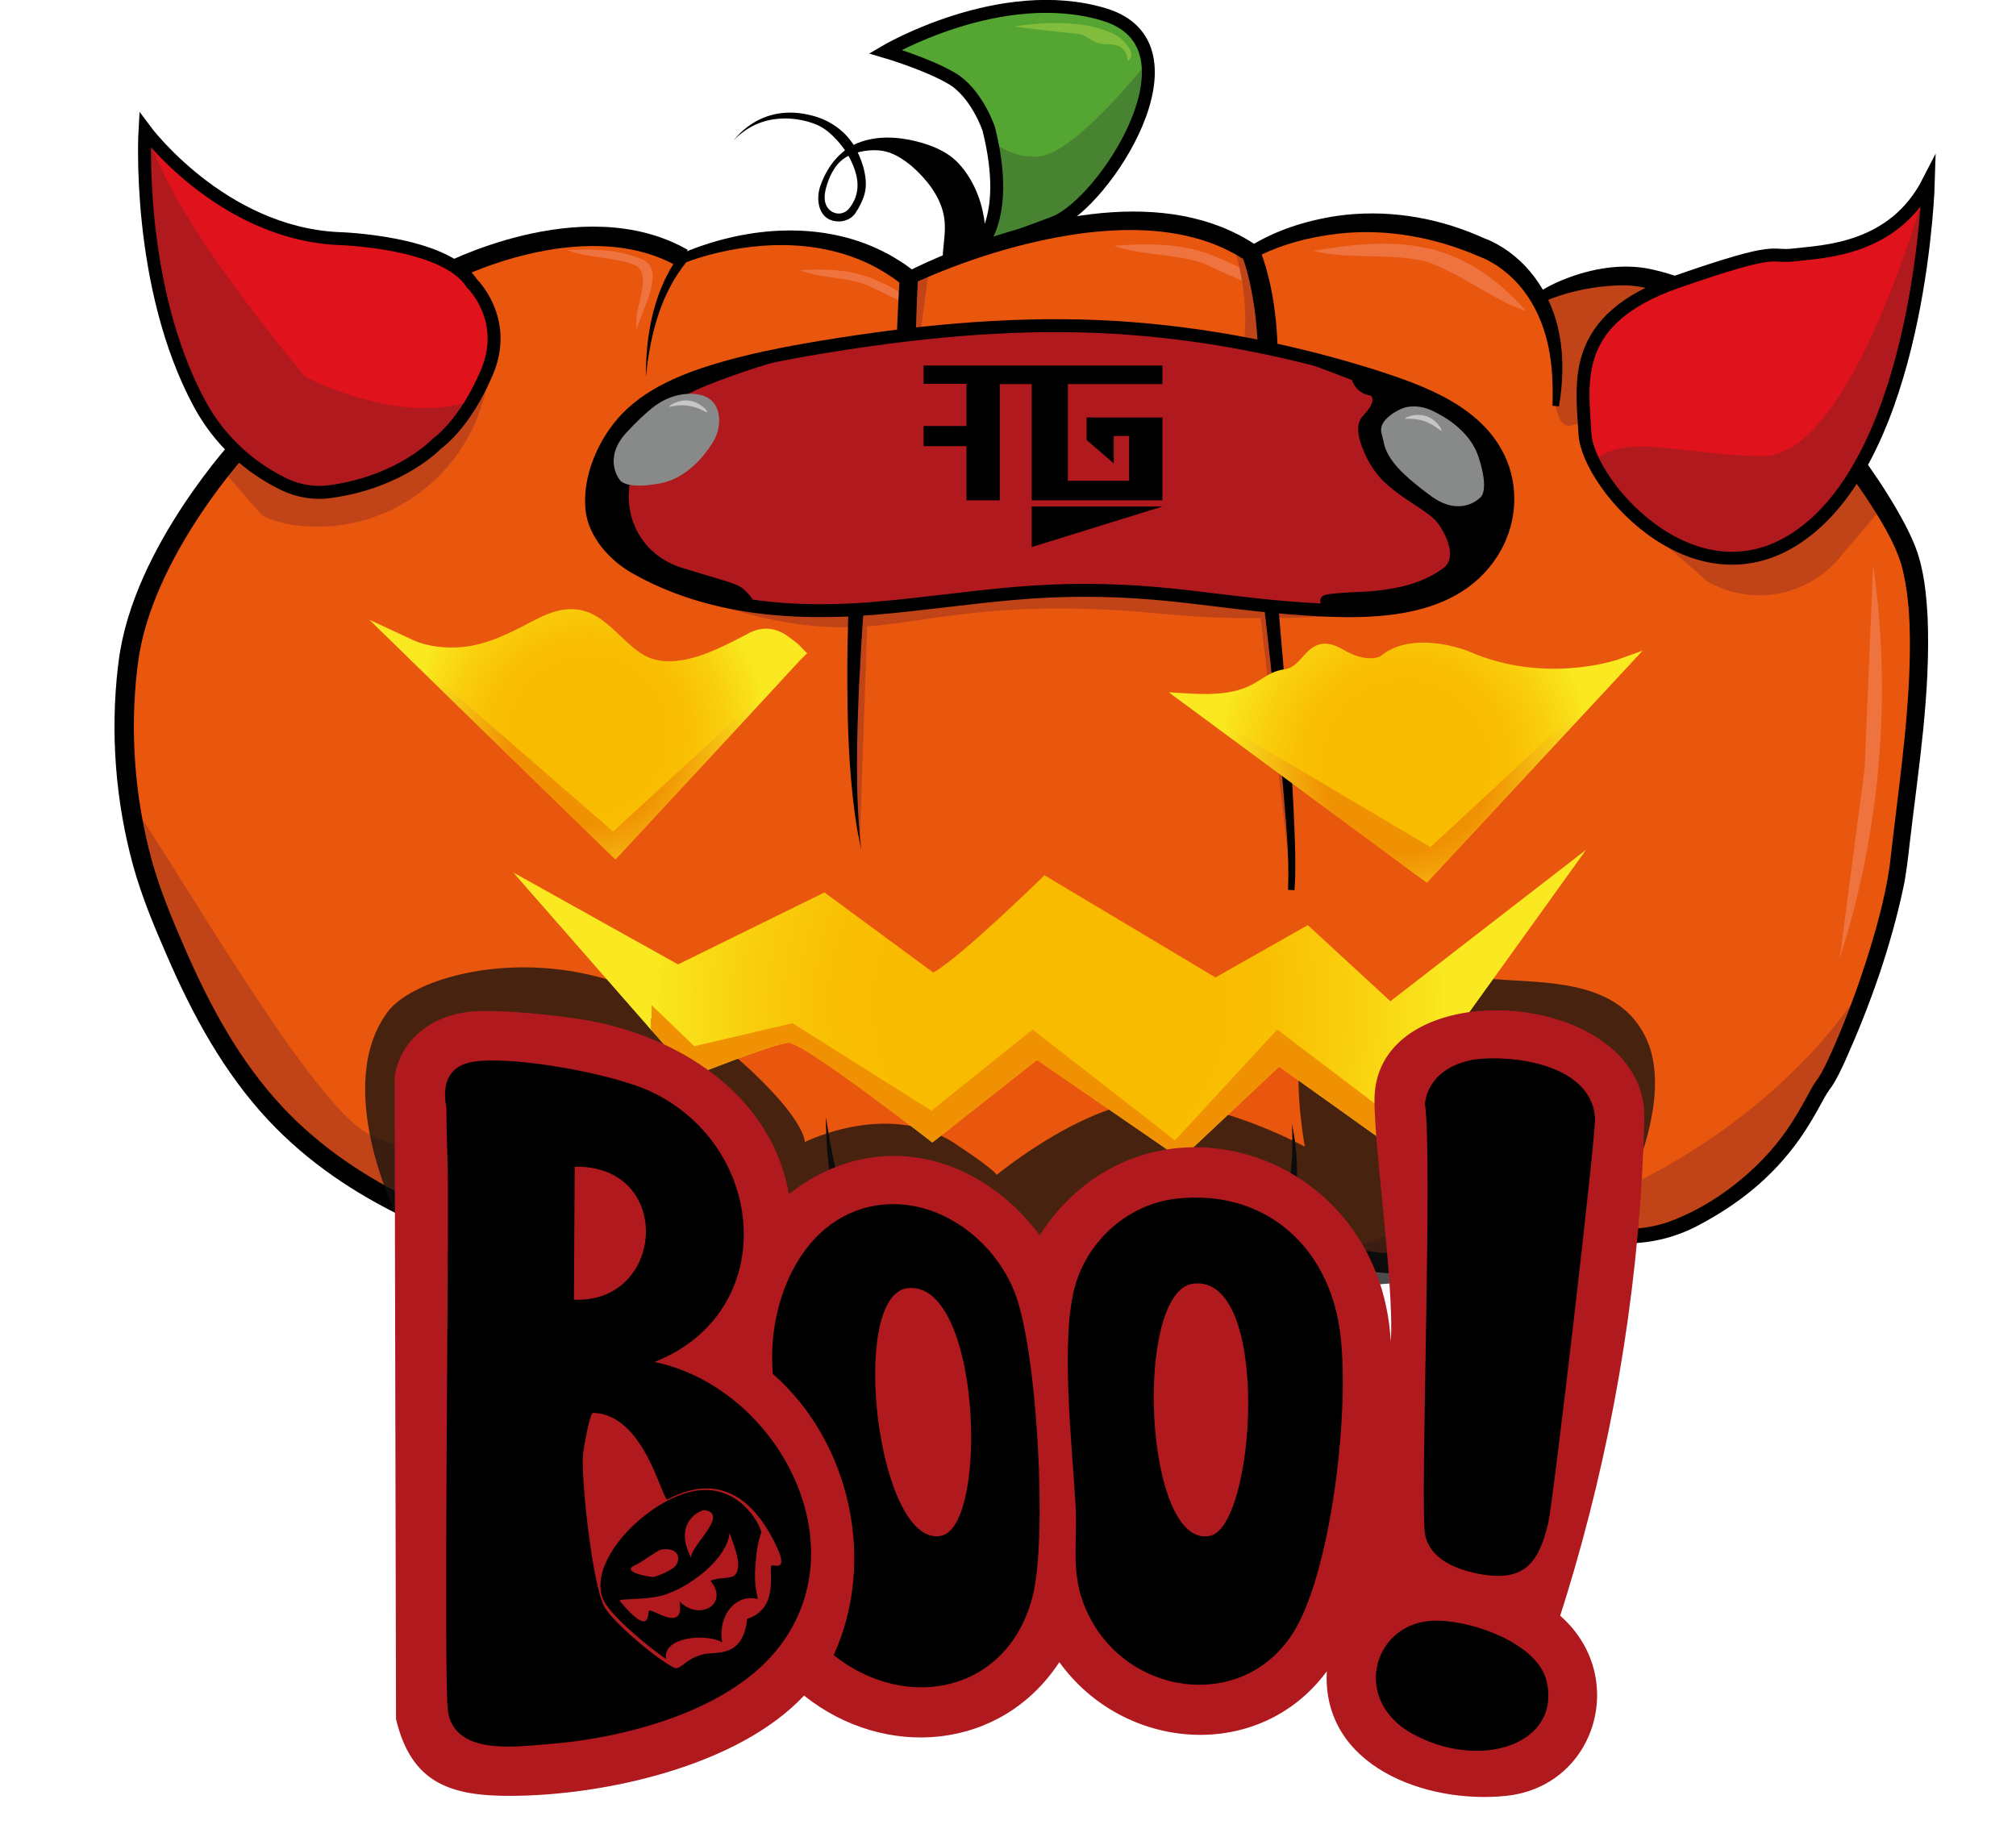 <?xml version="1.0" encoding="utf-8"?>
<!-- Generator: Adobe Illustrator 28.0.0, SVG Export Plug-In . SVG Version: 6.00 Build 0)  -->
<svg version="1.1" id="Calque_1" xmlns="http://www.w3.org/2000/svg" xmlns:xlink="http://www.w3.org/1999/xlink" x="0px" y="0px"
	 viewBox="0 0 1560.3 1421.9" style="enable-background:new 0 0 1560.3 1421.9;" xml:space="preserve">
<style type="text/css">
	.st0{fill:#E9560D;}
	.st1{clip-path:url(#SVGID_00000088822789581515105000000015643040275123340735_);}
	.st2{fill:#C04418;}
	.st3{fill:#EE733F;}
	.st4{stroke:#000000;stroke-width:5;stroke-miterlimit:10;}
	.st5{fill:none;stroke:#000000;stroke-width:15;stroke-miterlimit:10;}
	.st6{fill:#55A533;}
	.st7{clip-path:url(#SVGID_00000058568533525611998990000013778532407884293055_);}
	.st8{fill:#488331;}
	.st9{fill:#81BC3D;}
	.st10{fill:none;stroke:#000000;stroke-width:10;stroke-miterlimit:10;}
	.st11{fill:#E0121C;}
	.st12{clip-path:url(#SVGID_00000147213841047711082720000000229708841091397522_);}
	.st13{fill:#B0191D;}
	.st14{clip-path:url(#SVGID_00000032640759588671924650000005622477387814672564_);}
	.st15{fill:url(#SVGID_00000111886217574468868790000009875984025714183312_);}
	.st16{clip-path:url(#SVGID_00000176738626613010440620000002983469189807437759_);}
	.st17{fill:url(#SVGID_00000103246802503760353530000015268485786174484655_);}
	.st18{fill:url(#SVGID_00000083068345353931336630000005092997296413321106_);}
	.st19{clip-path:url(#SVGID_00000170994675203478806110000012112472723925543845_);}
	.st20{fill:url(#SVGID_00000012446876841070838300000016605097584654216330_);}
	.st21{opacity:0.75;fill:#111110;enable-background:new    ;}
	.st22{fill:url(#SVGID_00000098222719390987595940000000280731632632884397_);}
	.st23{clip-path:url(#SVGID_00000104691205445061858590000006003143842038272684_);}
	.st24{fill:url(#SVGID_00000001658445267813833060000003156320525924600511_);}
	.st25{fill:#FEDCA1;}
	.st26{clip-path:url(#SVGID_00000032620186013599583700000014255340108922187400_);}
	.st27{fill:#888989;}
	.st28{clip-path:url(#SVGID_00000028312909387690804230000013083332526872833195_);}
	.st29{fill:#C7C6C6;}
	.st30{clip-path:url(#SVGID_00000077309059391062682790000009234426981724971167_);}
</style>
<g>
	<path class="st0" d="M1469.9,666.7c-6.7,62-48,162-58.7,175.3c-10.7,13.3-26,65.3-99.3,104c-61.6,32.5-115.3-2.6-130.9-14.6
		c-3.9,5.8-9,10.7-14.9,14.5c-14.7,9.3-41.2,24.5-68.2,32.1c-40.7,11.3-108.7-22-108.7-22l-2.5-1.3c-2,2.1-4.3,3.9-6.8,5.3
		c-30.7,17.4-30,7.9-110,26.6c-53.9,12.6-113.2,3.1-146.2-4.5c-20.8-4.8-40.4-14.3-56.7-28.1c-5.3-4.5-10.1-9.4-13.1-14.1
		c-1.6-2.5-3.1-6-4.4-9.9l0.6-0.8h-0.8c0.1,0.3,0.2,0.5,0.2,0.8c0,0-11.6,13.3-24.9,23.9c-13.3,10.7-17.3,7.3-44,18
		c-26.7,10.7-75.3,8.3-75.3,8.3s-57.3-5.7-78.7-30.3c-2.8-3.3-5.4-7.5-7.8-12.4c-11.1,10.9-43.5,17.1-61.5,15.8
		c-13.4-1-27.2-8.5-39.1-14.2c-39.5-18.9-75-42.5-105.1-74.6c-33.8-36.2-57.2-79.5-76.8-124.6c-9.9-22.7-19.5-45.6-26.1-69.5
		c-13.3-48.8-17.3-100.2-11.5-150.5c0.2-1.5,0.4-3,0.6-4.6c10.7-86,89.3-170,89.3-170l154.7-130.1c0,0,107.3-57.2,185.3-12.6
		c0,0,98.7-44.4,174.7,15.6c0,0,168-85.3,264.9-19.6c0,0,76.9-49.8,178.7-4.4c0,0,26.6,8.5,44,39.3c25.8-14.1,59.9-20.2,82.4-15.8
		c33.1,6.4,63,24,85.4,49.3c36.8,41.4,109.4,127.5,120.8,173C1494.5,501.4,1476.5,604.7,1469.9,666.7L1469.9,666.7z"/>
	<g>
		<defs>
			<path id="SVGID_1_" d="M1469.9,666.7c-6.7,62-48,162-58.7,175.3c-10.7,13.3-26,65.3-99.3,104c-61.6,32.5-115.3-2.6-130.9-14.6
				c-3.9,5.8-9,10.7-14.9,14.5c-14.7,9.3-41.2,24.5-68.2,32.1c-40.7,11.3-108.7-22-108.7-22l-2.5-1.3c-2,2.1-4.3,3.9-6.8,5.3
				c-30.7,17.4-30,7.9-110,26.6c-53.9,12.6-113.2,3.1-146.2-4.5c-20.8-4.8-40.4-14.3-56.7-28.1c-5.3-4.5-10.1-9.4-13.1-14.1
				c-1.6-2.5-3.1-6-4.4-9.9l0.6-0.8h-0.8c0.1,0.3,0.2,0.5,0.2,0.8c0,0-11.6,13.3-24.9,23.9c-13.3,10.7-17.3,7.3-44,18
				c-26.7,10.7-75.3,8.3-75.3,8.3s-57.3-5.7-78.7-30.3c-2.8-3.3-5.4-7.5-7.8-12.4c-11.1,10.9-43.5,17.1-61.5,15.8
				c-13.4-1-27.2-8.5-39.1-14.2c-39.5-18.9-75-42.5-105.1-74.6c-33.8-36.2-57.2-79.5-76.8-124.6c-9.9-22.7-19.5-45.6-26.1-69.5
				c-13.3-48.8-17.3-100.2-11.5-150.5c0.2-1.5,0.4-3,0.6-4.6c10.7-86,89.3-170,89.3-170l154.7-130.1c0,0,107.3-57.2,185.3-12.6
				c0,0,98.7-44.4,174.7,15.6c0,0,168-85.3,264.9-19.6c0,0,76.9-49.8,178.7-4.4c0,0,26.6,8.5,44,39.3c25.8-14.1,59.9-20.2,82.4-15.8
				c33.1,6.4,63,24,85.4,49.3c36.8,41.4,109.4,127.5,120.8,173C1494.5,501.4,1476.5,604.7,1469.9,666.7L1469.9,666.7z"/>
		</defs>
		<clipPath id="SVGID_00000033342036288567607970000018107512703681693110_">
			<use xlink:href="#SVGID_1_"  style="overflow:visible;"/>
		</clipPath>
		<g style="clip-path:url(#SVGID_00000033342036288567607970000018107512703681693110_);">
			<path class="st2" d="M1182.4,948.7c0,0,220.4-56.4,297.4-258.4l-110,258.4l-157.4,17.6L1182.4,948.7L1182.4,948.7z"/>
			<path class="st2" d="M990.4,977.9c32.5-5.1,77-15.7,125.3-39.7c33.8-16.7,60.8-35.6,81.2-52.3c-8.8,39-17.7,78-26.5,117l-84,50
				L990.4,977.9L990.4,977.9z"/>
			<path class="st2" d="M400.5,809.3c25.3,21,66.1,102.6,116.1,123c34.9,14.2,66.9,21.9,93,26.2c-35.1,19.2-149.5,37.9-184.6,57.1
				l-26.5-168.8L400.5,809.3L400.5,809.3z"/>
			<path class="st2" d="M644.4,906.3c25.3,21,99.5,41.9,149.4,62.3c34.9,14.2,170.7-22.1,196.7-17.8
				c-35.1,19.2-286.6,142.5-321.7,161.8l-18.1-168.6L644.4,906.3L644.4,906.3z"/>
			<path class="st2" d="M466.3,396c25.3,21,340.8-11.1,390.7,9.2c34.9,14.2,203.9,63.1,229.9,67.4c-24.1,2.5-60.6,5.4-105.2,5.8
				c-70.8,0.7-85.1-5.7-141.9-7.2c-126.3-3.3-153.1,26-239.5,8.9c-44.3-8.8-78.3-24.6-98.7-35.5l-31-23.1L466.3,396L466.3,396z"/>
			<path class="st3" d="M1449.7,436.8c5.9,41.3,9.7,95,4.1,157.1c-5.3,59.3-17.6,109.4-30,148c6.4-48.9,12.9-97.8,19.3-146.7
				C1445.4,542.5,1447.6,489.6,1449.7,436.8L1449.7,436.8z"/>
			<path class="st3" d="M1016.5,194.2c25.3-4.5,63-9.9,96.4,0c31.9,9.5,54,30.6,68.4,46.7c-26.1-8.9-51.2-29.5-77.3-38.4
				C1075.5,195.5,1045.2,201.2,1016.5,194.2L1016.5,194.2z"/>
			<path class="st3" d="M862.2,190.2c20.5-1.6,51-2.9,76.8,7.7c24.6,10,26.8,12,36.9,26c-20-9.2-24.7-10.9-44.7-20.1
				C909,196,884.4,198.1,862.2,190.2L862.2,190.2z"/>
			<path class="st3" d="M618.9,209.1c15.4-0.9,38.2-1.4,57.8,7.1c18.6,8.1,20.3,9.7,28.1,20.6c-15.2-7.4-18.7-8.8-33.9-16.2
				C654.1,214.2,635.7,215.5,618.9,209.1z"/>
			<path class="st3" d="M439.2,193.6c15.4-0.9,38.2-1.4,57.8,7.1c18.6,8.1,0.2,38.2-4.1,53.9c-3.7-14.8,13.5-42.1-1.6-49.5
				C474.4,198.7,456,200,439.2,193.6L439.2,193.6z"/>
			<path class="st2" d="M662.2,475.3l9.7-12.7c0,0-5.6,161.4-6.4,190.3l-4.4-43.7L662.2,475.3z"/>
			<path class="st2" d="M699.9,221.9l19-13c0,0-21.9,161.3-22.7,190.3l-4.4-43.7L699.9,221.9L699.9,221.9z"/>
			<path class="st2" d="M954.9,190.9l13.2,7.7c0,0,20.2,85,19.5,113.9l-40.7,11.9c7.7-17,18.4-47.1,16.7-85.2
				C962.7,219.9,958.9,203.5,954.9,190.9L954.9,190.9z"/>
			<path class="st2" d="M1192.9,229.9l58-17.2c0,0,41.6-2.3,40.8,26.7l-66.5,94.3c0.9-18.1-14.7,12.1-21.2-19.4
				C1203.3,294.8,1196.9,242.5,1192.9,229.9L1192.9,229.9z"/>
			<path class="st2" d="M974.2,465.1l8.5-1l12.2,125.3c0,0,4.9,66.7,4.5,94.2l-11-94.8L974.2,465.1L974.2,465.1z"/>
			<path class="st2" d="M1242.1,380.8l138.8-0.7l177.2-104.9l-131.2,152.5c-24.3,33.1-69.6,42.7-105.3,22.4L1242.1,380.8
				L1242.1,380.8z"/>
			<path class="st2" d="M136,322.3l138.8-0.7l107.6-42.4l-8.2,29.9c-17.1,62.2-76.2,103.9-140.5,98c-12.4-1.1-23.2-3.9-31.1-8.4
				L136,322.3L136,322.3z"/>
			<path class="st2" d="M84.5,599.3c25.3,21,153.5,259.3,203.5,279.7c34.9,14.2,103.8,54.5,129.8,58.8
				c-35.1,19.2-149.5,37.9-184.6,57.1l-98.7-138.9C134.5,855.9,84.5,599.3,84.5,599.3z"/>
		</g>
	</g>
</g>
<path class="st4" d="M1489.4,477.9c-1-17.7-2.7-36.1-9-52.9c-2.2-5.7-4.7-11.1-7.4-16.4c-16.3-31.3-37.6-59.6-59.2-87.2
	c-16.3-20.5-33.3-40.6-50.7-60.2c-2.9-3.3-6.2-6.6-9.3-9.7c-22.2-21.4-50.7-36.2-81.1-41.6c-21.7-3.3-44,1.4-63.9,9.7
	c-5.9,2.5-11.6,5.5-17,8.9c0.5,0.4,0.9,0.8,1.2,1.3c0.3,0.5,0.5,0.9,0.6,1.4c18.7-7.9,38.8-12.2,59-12.8c8.3-0.3,16.6,0.6,24.6,2.6
	c16.4,3.9,32,10.7,46.1,19.9c10.5,6.9,20.3,15.1,28.8,24.4c33.4,37.8,66.1,76.7,94.4,118.5c10.8,16.6,21.6,33.6,27.5,52.5
	c6.6,24.8,7.1,50.8,6.5,76.4c-1.4,52.1-9.5,103.8-15.2,155.6c-2.3,17.1-6.2,33.9-10.8,50.5c-9.4,33.3-21.1,66.2-35.2,97.7
	c-3,6.5-5.9,12.9-9.7,18.9c-2.7,3.5-5.1,7.5-7.1,11.3c-5.5,10.2-11.1,20.1-17.7,29.6c-22.1,31.6-57.1,59.2-93.5,72.1
	c-16.1,5.3-33.4,6.6-50.2,3.8c-16.8-2.7-32.9-9.3-47-18.8c-2.4-1.6-4.7-3.2-6.9-4.9c-1.8-1.2-2.7-3.3-4.8-4
	c-1.3-0.6-2.9,0.8-4.1,1.5c-1.6,2.9-1.3,3.8-0.8,4.4c1.2,2.1,3.7,2.6,5.5,4c7.3,5.2,15.2,9.5,23.3,13.2
	c34.9,16.4,73.5,16.6,107.7-1.8c14.3-7.6,28-16.4,40.5-26.7c13.7-11.3,25.9-24.3,36.1-38.8c6.8-9.5,12.7-19.9,18.2-30.1
	c2.1-3.9,4.3-7.3,6.9-10.8c4.1-6.3,7.2-13.1,10.3-19.8c19.1-42.7,34.8-87,44.6-132.8c2.4-11.3,3.7-23.4,5-34.8
	C1482.3,594.4,1491.8,536.4,1489.4,477.9L1489.4,477.9z"/>
<g>
	<path d="M1203.9,850.6c-2.8,21.2-9.1,41.4-17.9,60.7c-1.5,3.2-3,6.4-4.6,9.4c-3.1,5.8-7.3,11-12.4,15.1
		c-8.2,6.1-17.8,10.9-26.8,15.8c-13.9,7.2-28.3,13.6-43.3,18.1c-30.4,9.8-81.4-7.4-110.3-19.8c-0.3-0.1-0.6-0.3-0.9-0.4
		c-1.2,1.8-2.7,3-4.3,3.6c5.6,3.2,11.5,6.2,17.3,8.8c19.8,8.9,40.4,16.1,62,19.3c10,1.4,20.6,1.9,30.7,0.1c1.6-0.2,4-0.9,5.7-1.2
		c16.7-4.7,32.6-11.8,47.6-20.1c6.3-3.5,12.5-7.2,18.6-11.1c6.4-3.9,12.4-9,16.9-15.1c4.5-6,7.3-13,9.9-19.9
		C1199.5,893.7,1204.2,872.1,1203.9,850.6L1203.9,850.6z"/>
	<path d="M1203.9,850.6c-1,21-6.8,41.8-15.3,61c-2.7,5.5-5,11.3-8.6,16.3c-5.3,7.8-13.2,13.2-21.3,17.8c-10.5,6-21.1,11.7-32.1,16.6
		c-11.1,4.9-22.5,9.6-34.4,12.1c-33.2,5.4-75.3-9.3-105.8-22l3.9-1.1c-0.7,1-1.4,1.9-2.4,2.8c-1,0.8-2.1,1.5-3.3,2l0.4-5.7
		c8.7,4.9,17.7,9.1,26.9,13c18.4,7.6,37.6,13.6,57.4,15.6c8,0.8,15.9,0.8,23.8-0.6c15.8-3.2,32-10.3,47-18
		c6.7-3.5,13.3-7.2,19.7-11.2c7.8-4.7,15.6-10.1,20.8-17.8c5.3-7.6,8.3-16.6,11.5-25.3C1198.4,888.1,1202.5,869.7,1203.9,850.6
		L1203.9,850.6L1203.9,850.6z M1203.9,850.6c1.9,19.2-1.2,38.7-7.1,57c-3.1,9.2-6.2,18.7-11.9,26.8c-4.5,6.5-10.6,12-17.3,16.2
		l-4.8,3.1c-6.5,4.1-13.2,8-20,11.6c-16,8.2-32.7,16-50.6,19.3c-12.9,1.9-26,0.6-38.7-1.8c-25.1-5.1-49.2-14.5-71.6-26.8l-5.7-3.2
		l6-2.4c1.1-0.4,2-1.3,2.8-2.5l1.5-2.2l2.4,1.1c21.6,9.3,44.3,17.1,67.5,21.1c11.4,1.8,23.3,2.8,34.7,0.9
		c17.2-3.7,33.5-11.2,49.2-19.1c7.8-4.2,15.8-8.2,23.2-13.1c4.8-3,9-6.9,12.3-11.6c1.7-2.3,3.2-4.8,4.3-7.4
		C1190.9,896.3,1198.6,873.8,1203.9,850.6L1203.9,850.6L1203.9,850.6z"/>
</g>
<path d="M397.9,789.5c8.1,27.3,13.3,58.2,18.9,86.1c2,9.6,3.7,19.1,7,28.4c-1.6-1.9-3-4-4.2-6.2
	C404.6,869.9,397.3,821.2,397.9,789.5L397.9,789.5L397.9,789.5z"/>
<path class="st5" d="M418.8,934.8c-11.1,10.9-43.5,17.1-61.5,15.8c-13.4-1-27.2-8.5-39.1-14.2c-39.5-18.9-75-42.5-105.1-74.6
	c-33.8-36.2-57.2-79.5-76.8-124.6c-9.9-22.7-19.5-45.6-26.1-69.5c-13.3-48.8-17.3-100.2-11.5-150.5c0.2-1.5,0.4-3,0.6-4.6
	c10.7-86,89.3-170,89.3-170l154.7-130.1c0,0,107.3-57.2,185.3-12.6"/>
<path class="st4" d="M1204.4,259.1c-5.1-27.9-21.9-54.2-47.1-68c-2.9-1.6-5.9-3.1-9.1-4.2l0.5,0.2l-6.7-2.9
	c-33.5-14.2-70.9-19.8-107-14.6c-23.9,3.6-47.5,11.1-68,24.2c1.6,0.6,2.8,1.9,3.4,3.4c20.3-10.5,43-16.4,65.7-18.9
	c37.2-4.1,75,2.9,109.2,17.7c5.3,1.9,10.2,4.6,14.9,7.7c23.9,15.9,37.1,41.9,41.7,69.7c2.2,13.1,2.6,27.4,2.2,40.7
	C1207.2,296.1,1207.9,277.2,1204.4,259.1L1204.4,259.1z"/>
<g>
	<path d="M648.8,925.4c-0.2,0.3-0.5,0.6-0.7,0.9c-4.6,4.7-10.5,10.2-15.9,14.9c-5.4,4.5-11,9.4-17.2,12.5
		c-6.3,3.1-13.6,4.3-20.5,6.4c-7,1.9-14,4.8-20.9,7c-13.7,3.8-28.3,5-42.6,5.6c-8.5,0.3-17,0.4-25.5,0c-12.9-1.5-25.8-4.1-38.2-7.8
		c-13.2-4.2-26.8-9.4-36.7-19.3c-18.1-19.1-32.8-102.2-32.8-102.2s7.2,85.7,26.6,108c15.5,16.6,40.4,23.8,61.9,28.4
		c6,1.2,12.1,2.2,18.2,2.9c0.5,0.1,1.2,0,1.7,0.1c23.5,0.4,47.2-0.3,70-7.2c7-2.4,13.7-5.5,20.7-7.9c7.1-2.6,14.5-4,21.3-7.9
		c6.8-4,12-9.3,17.6-14.6c5.3-5.3,8-8.1,12.8-13.9C647.5,930.5,649,926.8,648.8,925.4L648.8,925.4z"/>
	<path d="M648.1,927.8c0.2,0.3,0.7,0.5,1.1,0.5c0.4,0,0.7-0.2,0.8-0.3l-0.1,0.2c-6.8,7.1-14,13.7-21.6,19.9
		c-5.2,4.2-10.9,8.3-17.4,10.4c-6.2,2.1-12.6,3.4-18.7,5.4c-4.3,1.4-9.3,3.2-13.7,4.7c-10.9,3.8-22.6,5.3-34,6.3
		c-13.1,1-26.2,1.3-39.3,0.8c-11.9-1.5-23.7-3.7-35.2-7.1c-13.5-4-27.1-8.9-38-18.3c-4.9-3.9-8.3-9.6-10.9-15
		c-3.4-7.3-6-14.8-8.2-22.5c-6.5-22.8-10.9-46.3-15.1-69.4c2.4,27.3,11.7,85.2,28.4,106.2c18.6,19.4,51.8,26.6,77.9,30.1
		c22.8,0.7,46.4-0.1,68.4-6.2c7.2-2,13.8-5.2,20.8-7.7c6.8-2.6,14.4-4.2,20.9-7.2c3.1-1.4,6-3.5,8.9-5.7c8.4-7,16.4-14.9,23.5-23.3
		l0.7,3.9c-2.1-1.2-1.8-3.7-1.4-5.5l0.3-1.4c0.1-0.3,0.1-0.5,0.1-0.8C646.3,926.5,647.3,927.7,648.1,927.8L648.1,927.8L648.1,927.8z
		 M649.6,923c3,1.2,1.3,4.6,1.2,6.9c0,0.1,0,0.2,0,0.1c0-0.1,0-0.2-0.1-0.4c-0.1-0.2-0.4-0.6-0.8-0.8l0.7,3.9
		c-3.5,4.4-7.4,8.7-11.4,12.7c-6.9,6.7-13.3,13.6-22.4,18.2c-3.6,1.7-7.3,3-10.9,4.1l-5.3,1.7c-8,2.6-15.7,6.2-23.6,8.9
		c-23,6.9-46.8,7.8-70.5,7.3c-0.8,0-2.2-0.1-3-0.2c-27.2-3.7-61.7-11.8-80.9-32.6c-12.5-15.8-16.5-45.2-19.5-65
		c-2-14.8-3.9-29.8-5.1-44.6c2.9,15.5,6.6,30.8,11.1,45.9c4.5,14.9,9.4,30,16.4,43.9c2.4,4.7,5,9,8.9,12.4
		c17.4,15.2,49.7,21.5,71.4,24.3c12.8,0.4,25.7,0.1,38.4-0.9c12.7-1,25.3-2.9,37.1-7.5c6.1-2.2,12.5-4.2,18.8-5.8
		c6.1-1.5,12-2.9,17.3-6.4c10.5-7,20-15.8,29.1-24.6l-0.1,0.2C646.8,923.8,648.6,923,649.6,923L649.6,923L649.6,923z"/>
</g>
<g>
	<path class="st6" d="M685.2,39.9c0,0,89.3-52.7,169.3-28.7s0,146.6-38.7,161.2s-61,21.8-61,21.8s29-20.9,10.4-94.6
		c0,0-9.3-27.7-28.7-39C717.2,49.3,685.2,39.9,685.2,39.9L685.2,39.9z"/>
	<g>
		<defs>
			<path id="SVGID_00000068658826125688080970000016995832564766917538_" d="M685.2,39.9c0,0,89.3-52.7,169.3-28.7
				s0,146.6-38.7,161.2s-61,21.8-61,21.8s29-20.9,10.4-94.6c0,0-9.3-27.7-28.7-39C717.2,49.3,685.2,39.9,685.2,39.9L685.2,39.9z"/>
		</defs>
		<clipPath id="SVGID_00000176730174080640012770000013147670832676032688_">
			<use xlink:href="#SVGID_00000068658826125688080970000016995832564766917538_"  style="overflow:visible;"/>
		</clipPath>
		<g style="clip-path:url(#SVGID_00000176730174080640012770000013147670832676032688_);">
			<path class="st8" d="M747.2,87.2c0,0,21.3,36,56,34s108-102.7,108-102.7s7.3,90.7,3.3,98.7s-86.7,100-86.7,100s-95.3,8.7-100,8
				S705,114.4,705,114.4L747.2,87.2L747.2,87.2z"/>
			<path class="st9" d="M784.9,20.6c0,0,50.7-10,80.7,7.7c0,0,16.7,12.7,7,19c0,0,1.3-13-14.3-13s-14-7.3-26-8.3
				S784.9,20.6,784.9,20.6L784.9,20.6z"/>
		</g>
	</g>
	<path class="st10" d="M685.2,39.9c0,0,89.3-52.7,169.3-28.7s0,146.6-38.7,161.2s-61,21.8-61,21.8s29-20.9,10.4-94.6
		c0,0-9.3-27.7-28.7-39C717.2,49.3,685.2,39.9,685.2,39.9L685.2,39.9z"/>
</g>
<path d="M639.2,864.6c2.5,15.8,5.3,31.6,9.2,47c2.8,9.7,5,19.8,12.1,27.3c17.9,18.2,42.2,29.8,67.1,34.6c30.8,6.1,62.5,9.8,93.8,8.8
	c13-0.3,25.9-1.7,38.7-3.9c7.6-1.5,15.8-3.3,23.4-4.9c15.7-3.2,31.9-6,47.9-8c12.8-1.6,25.7-2.6,37.3-8.2c1.7-0.8,5.3-2.5,7-3.3
	c2-1,4.3-2.2,6-3.6c9.6-8,13.4-20.9,15.8-32.9c2.8-15.6,3.2-31.7,2.4-47.6c3.3,15.8,4.8,32.2,3.5,48.4c-1.4,16.7-6.9,35.9-22.8,44.4
	c-4,2.5-8.7,4.9-12.9,6.9c-5.9,2.6-12.2,4.5-18.3,5.7c-21.3,3.8-41.7,7.3-62.7,12.3c-7.4,1.7-20.3,4.9-27.7,6.2
	c-12.2,2.1-24.6,3.4-36.9,3.7c-32.7,0.9-65.4-3.3-97.1-10.9c-21.7-5-42.4-15.1-59.1-29.8c-16.3-14.2-19.5-22.7-23-43.8
	C640.3,896.9,639.3,880.7,639.2,864.6L639.2,864.6L639.2,864.6z"/>
<path class="st4" d="M999.6,647.7c-1-27.6-2.7-55.2-4.8-82.8c-5.2-66.5-11.9-144.2-19-204.9c0.7-3.5,2.7-11.9,3.4-15.3
	c0.9-3.3,2.1-12,2.8-15.4l0.9-5.2l0.6-5.2c0.7-6.1,1.8-14.7,2.1-20.9c1.5-20.9,0.9-42.1-2.3-62.9c-2-13-5-26.1-9.6-38.5
	c-0.5-1.2-1.1-2.7-1.7-4c0,0-1.1-0.7-1.1-0.7c-68-45.8-166.4-21.9-237,6.7c-10.4,4.3-21.8,9.3-31.1,14.2c1.4,1.1,2.3,2.8,2.1,4.7
	c41.4-18.8,85.6-32.8,130.6-39.2c33.4-4.4,68.2-4.5,100.3,6.6c10,3.5,19.6,8.2,28.5,13.9c4.2,12.1,6.9,25,8.8,37.7
	c2.7,18.3,3.5,37.2,3,55.7c-0.3,4.9-0.4,10.4-0.8,15.2c-0.3,3.3-1.2,12.1-1.5,15.2c-1.2,7.7-2.4,17.6-4.1,25.2l-2,10l-0.2,0.8
	l0.1,0.6c10.2,82.2,20.1,164.5,27.7,246.9c2.2,27.5,5.2,55.1,4.1,82.7C1000.4,675.4,1000,661.5,999.6,647.7L999.6,647.7z"/>
<path d="M499.9,291.9c-0.2-30.8,5.3-62.8,22.2-89l3.5-5.3l0.5-0.7c2.2-1,4.3-2,6.5-2.8c47.2-18.8,103-23,149.6-0.1
	c6.2,2.9,12.5,6.8,18.2,10.6c2.9,2.1,7.3,5.3,10.2,7.4c-2.2,44.1-3.4,88.6-0.6,132.6c1.1,13.9,2.3,28.1,5.7,41.5l1.7,6.6l-6.4,2.1
	c-13.8,4.5-27.6,9-41.5,13.4l4.7-5.9c-4.1,42.3-7.2,85-9.3,127.5c-1.8,42.4-3.1,85.5,1.6,127.8l-3.1-15.8
	c-1.7-10.3-3.1-21.4-4.1-31.9c-2.6-26.7-3.4-53.6-3.5-80.4c-0.2-42.9,1.6-85.8,4.8-128.6l0.4-4.4c15.2-5.2,30.3-10.5,45.5-15.6
	l-4.7,8.7c-2-7.4-3.2-14.8-4.3-22.1c-6.1-50.7-4.2-101.8-1.2-152.6l2.7,6c-2.5-1.9-6.2-4.8-8.8-6.5c-3.5-2.4-7.9-5.1-11.6-7.1
	c-1.6-0.9-5.6-2.8-7.3-3.7c-40.7-18.9-88.2-16.9-130.5-4c-3.5,1.1-7.2,2.4-10.5,3.7l1.4-1.1L528,207
	C510,231.5,502.8,262.1,499.9,291.9L499.9,291.9L499.9,291.9z"/>
<path d="M729.5,202.5c0.3-0.1,0.2-6.7,0.3-7.1c0.6-7.9,2-15.9,1.3-23.9c-1.2-15.1-10.4-28.4-20.9-38.7c-5.5-5.4-11.7-10.2-18.8-13.5
	c-7-3.3-15-3.6-22.6-2.4c-6.4,1.1-13.1,3.2-18,7.7c-3.5,3.1-6,7.1-8,11.2c-2,4.4-3.8,9.5-4.4,14.3c-0.5,4.2,0.1,8.8,3.2,11.9
	c4.1,4.2,10.5,4.4,14.7,0.3c2.1-2.1,3.6-4.8,4.9-7.4c2.6-5.6,3.1-12.1,1.8-18.1c-2.6-12-9.5-23-18.3-31.5c-4.3-4.2-8.8-7.4-14.4-9.5
	c-14.5-5.4-31.7-5.8-45.9,0.8c-3.4,1.6-6.7,3.6-9.7,5.9s-6.2,4.9-8.2,8c0,0,20.7-32.7,63.3-20.7c14.3,4,26.3,13.1,33.2,26.4
	c5.2,10.2,9.5,24.6,5.6,35.7c-1.6,4.6-3.8,9-6.6,13.1c-3.5,5.2-10.5,7.5-17.1,5.9c-11.8-2.8-13.4-17.1-10.1-26.7
	c4.9-14.2,14.4-27.3,28.6-33.3c14.5-6.1,31.3-5.2,46.2-1.4c12,3,24.3,8.1,32.7,17.4c10.5,11.6,16.8,26.5,19.3,41.9
	c0.9,5.5,0.9,11.6-0.7,17c-0.3,1.1-1.3,4.8-2.7,5.3L729.5,202.5L729.5,202.5z"/>
<g>
	<path class="st11" d="M1492.5,140.8c0,0-5.3,193.8-89.8,266.2c-84.4,72.4-173.8-31.1-176-71.1s-12-88.9,71.1-117.8
		s70.2-18.2,91.6-20.9C1410.8,194.6,1465.4,193.7,1492.5,140.8L1492.5,140.8z"/>
	<g>
		<defs>
			<path id="SVGID_00000109732320574176589210000017222965760731850412_" d="M1492.5,140.8c0,0-5.3,193.8-89.8,266.2
				c-84.4,72.4-173.8-31.1-176-71.1s-12-88.9,71.1-117.8s70.2-18.2,91.6-20.9C1410.8,194.6,1465.4,193.7,1492.5,140.8L1492.5,140.8z
				"/>
		</defs>
		<clipPath id="SVGID_00000131335757071064974850000002003721068762180793_">
			<use xlink:href="#SVGID_00000109732320574176589210000017222965760731850412_"  style="overflow:visible;"/>
		</clipPath>
		<g style="clip-path:url(#SVGID_00000131335757071064974850000002003721068762180793_);">
			<path class="st13" d="M1500.2,110.6c0,0-60,244-137,242.5s-122-25.8-142,22.8s86,123.6,86,123.6l167-35c0,0,98-226,98-238
				s-43-98-43-98L1500.2,110.6L1500.2,110.6z"/>
		</g>
	</g>
	<path class="st10" d="M1492.5,140.8c0,0-5.3,193.8-89.8,266.2c-84.4,72.4-173.8-31.1-176-71.1s-12-88.9,71.1-117.8
		s70.2-18.2,91.6-20.9C1410.8,194.6,1465.4,193.7,1492.5,140.8L1492.5,140.8z"/>
</g>
<g>
	<path class="st11" d="M154.8,313.1c-49.8-91.7-42.6-212.5-42.6-212.5s58.7,79.3,149,84c0,0,83.3,2,104,34.7c0,0,29,27.7,11.7,68.7
		s-38.7,55.3-38.7,55.3s-27.3,29.5-82.6,37.2c-12.1,1.7-24.5-0.3-35.6-5.6l0,0C192.4,361.6,169.5,340.1,154.8,313.1L154.8,313.1z"/>
	<g>
		<defs>
			<path id="SVGID_00000084500701831151779690000003270893659574776756_" d="M154.8,313.1c-49.8-91.7-42.6-212.5-42.6-212.5
				s58.7,79.3,149,84c0,0,83.3,2,104,34.7c0,0,29,27.7,11.7,68.7s-38.7,55.3-38.7,55.3s-27.3,29.5-82.6,37.2
				c-12.1,1.7-24.5-0.3-35.6-5.6l0,0C192.4,361.6,169.5,340.1,154.8,313.1L154.8,313.1z"/>
		</defs>
		<clipPath id="SVGID_00000093147159093429056430000014421122929303679621_">
			<use xlink:href="#SVGID_00000084500701831151779690000003270893659574776756_"  style="overflow:visible;"/>
		</clipPath>
		<g style="clip-path:url(#SVGID_00000093147159093429056430000014421122929303679621_);">
			<path class="st13" d="M111.8,79.6c0,0-17.6,41,124.4,212c0,0,109.3,57.8,161.7-5.1l-79.7,143.6l-237,16.5c0,0-86-167-81-177
				S111.8,79.6,111.8,79.6z"/>
		</g>
	</g>
	<path class="st10" d="M154.8,313.1c-49.8-91.7-42.6-212.5-42.6-212.5s58.7,79.3,149,84c0,0,83.3,2,104,34.7c0,0,29,27.7,11.7,68.7
		s-38.7,55.3-38.7,55.3s-27.3,29.5-82.6,37.2c-12.1,1.7-24.5-0.3-35.6-5.6l0,0C192.4,361.6,169.5,340.1,154.8,313.1L154.8,313.1z"/>
</g>
<g>
	
		<radialGradient id="SVGID_00000069367034740087953230000013634487784508265622_" cx="455.415" cy="1401.627" r="137.966" gradientTransform="matrix(1 0 0 -1 0 1969.89)" gradientUnits="userSpaceOnUse">
		<stop  offset="0.39" style="stop-color:#F9BB00"/>
		<stop  offset="0.56" style="stop-color:#F9BF03"/>
		<stop  offset="0.76" style="stop-color:#F9CE0D"/>
		<stop  offset="0.98" style="stop-color:#F9E51D"/>
		<stop  offset="1" style="stop-color:#FAE920"/>
	</radialGradient>
	<path style="fill:url(#SVGID_00000069367034740087953230000013634487784508265622_);" d="M624.8,505.5c-2-1.4-5.9-6.2-7.9-7.7
		c-1.6-1.2-4.8-3.7-6.5-4.9c-10.4-7.9-22-8.4-33.1-1.6c-20.9,10.7-48.7,25.8-72.5,18.6c-9.6-3.3-16.5-10.1-24.1-17.2
		c-8-7.5-17.3-16.8-28.7-19.9c-20.3-5.7-37.5,7.5-54.6,15.5c-12.7,6.1-25.6,11.1-38.9,12.4c-13,1.2-27.2,0-39-5.4L286,479.7
		l26.4,25.7C352,544.2,432.1,622,471.8,660.7l4.5,4.4l4.3-4.6c17.6-18.9,53.1-57.3,70.7-76.2c16.7-17.9,49.2-53.2,67.6-73.1
		L624.8,505.5L624.8,505.5z"/>
	<g>
		<defs>
			<path id="SVGID_00000121988334843853762940000000703807377115968954_" d="M624.8,505.5c-2-1.4-5.9-6.2-7.9-7.7
				c-1.6-1.2-4.8-3.7-6.5-4.9c-10.4-7.9-22-8.4-33.1-1.6c-20.9,10.7-48.7,25.8-72.5,18.6c-9.6-3.3-16.5-10.1-24.1-17.2
				c-8-7.5-17.3-16.8-28.7-19.9c-20.3-5.7-37.5,7.5-54.6,15.5c-12.7,6.1-25.6,11.1-38.9,12.4c-13,1.2-27.2,0-39-5.4L286,479.7
				l26.4,25.7C352,544.2,432.1,622,471.8,660.7l4.5,4.4l4.3-4.6c17.6-18.9,53.1-57.3,70.7-76.2c16.7-17.9,49.2-53.2,67.6-73.1
				L624.8,505.5L624.8,505.5z"/>
		</defs>
		<clipPath id="SVGID_00000039132010252570798020000016981699151056075667_">
			<use xlink:href="#SVGID_00000121988334843853762940000000703807377115968954_"  style="overflow:visible;"/>
		</clipPath>
		<g style="clip-path:url(#SVGID_00000039132010252570798020000016981699151056075667_);">
			
				<radialGradient id="SVGID_00000008847825268512375030000000130734766587155870_" cx="455.415" cy="1391.72" r="138.521" gradientTransform="matrix(1 0 0 -1 0 1969.89)" gradientUnits="userSpaceOnUse">
				<stop  offset="0.44" style="stop-color:#F09103"/>
				<stop  offset="1" style="stop-color:#FAE920"/>
			</radialGradient>
			<polyline style="fill:url(#SVGID_00000008847825268512375030000000130734766587155870_);" points="286,479.7 474.5,643.6 
				624.8,505.5 474.9,676.6 286,479.7 			"/>
		</g>
	</g>
</g>
<g>
	
		<radialGradient id="SVGID_00000008127128452919868380000017910626577090174894_" cx="1087.985" cy="1379.688" r="145.29" gradientTransform="matrix(1 0 0 -1 0 1969.89)" gradientUnits="userSpaceOnUse">
		<stop  offset="0.39" style="stop-color:#F9BB00"/>
		<stop  offset="0.56" style="stop-color:#F9BF03"/>
		<stop  offset="0.76" style="stop-color:#F9CE0D"/>
		<stop  offset="0.98" style="stop-color:#F9E51D"/>
		<stop  offset="1" style="stop-color:#FAE920"/>
	</radialGradient>
	<path style="fill:url(#SVGID_00000008127128452919868380000017910626577090174894_);" d="M1271.2,503.6l-166.9,179.5L904.7,535.8
		l16.8,1c33.9,2,45.4-5.3,54.7-11.2c5.3-3.4,10.4-6.6,18-7.6c6.1-0.8,9.9-5,13.8-9.4c6-6.7,14.2-16,31-6.1
		c18,10.6,27.9,6.2,29.4,5.4c25-20.8,66.3-4.6,68.1-3.9l0.2,0.1c58.7,25.8,114.8,6.6,115.3,6.4L1271.2,503.6L1271.2,503.6z"/>
	<g>
		<defs>
			<path id="SVGID_00000135655435872571840530000014725093923111170238_" d="M1271.2,503.6l-166.9,179.5L904.7,535.8l16.8,1
				c33.9,2,45.4-5.3,54.7-11.2c5.3-3.4,10.4-6.6,18-7.6c6.1-0.8,9.9-5,13.8-9.4c6-6.7,14.2-16,31-6.1c18,10.6,27.9,6.2,29.4,5.4
				c25-20.8,66.3-4.6,68.1-3.9l0.2,0.1c58.7,25.8,114.8,6.6,115.3,6.4L1271.2,503.6L1271.2,503.6z"/>
		</defs>
		<clipPath id="SVGID_00000174577627273752807970000010766131025883599255_">
			<use xlink:href="#SVGID_00000135655435872571840530000014725093923111170238_"  style="overflow:visible;"/>
		</clipPath>
		<g style="clip-path:url(#SVGID_00000174577627273752807970000010766131025883599255_);">
			
				<radialGradient id="SVGID_00000139268464601105295310000001739866870934097053_" cx="1087.985" cy="1373.765" r="145.161" gradientTransform="matrix(1 0 0 -1 0 1969.89)" gradientUnits="userSpaceOnUse">
				<stop  offset="0.44" style="stop-color:#F09103"/>
				<stop  offset="1" style="stop-color:#FAE920"/>
			</radialGradient>
			<polyline style="fill:url(#SVGID_00000139268464601105295310000001739866870934097053_);" points="904.7,535.8 1107.1,655.6 
				1271.2,503.6 1107.4,688.6 904.7,535.8 			"/>
		</g>
	</g>
</g>
<path class="st21" d="M307.1,941.2c0,0-50.1-100.3-7-158.1c24.9-33.4,148.1-62.1,242.8,12.8c81.5,64.4,80,88,80,88
	s67.7-34.3,119.8,3.6c0,0,25.3,16.5,28.7,21.8c0,0,76.8-63.4,131.5-57s107,35.2,107,35.2s-18.2-99.9,15.4-90.8
	c92,25,62.1-55.3,102.7-43.3s118.5-6.4,145.6,49.3c26.2,53.8-26.5,143.8-26.5,143.8l-133.1,44l-89.3,6.6l-225.2-11.3L620,937.3
	l-20.5,9.1l-79.8-29L307.1,941.2L307.1,941.2z"/>
<g>
	
		<radialGradient id="SVGID_00000021091188009400413300000011034448185302712500_" cx="812.405" cy="1192.53" r="305.363" gradientTransform="matrix(1 0 0 -1 0 1969.89)" gradientUnits="userSpaceOnUse">
		<stop  offset="0.39" style="stop-color:#F9BB00"/>
		<stop  offset="0.56" style="stop-color:#F9BF03"/>
		<stop  offset="0.76" style="stop-color:#F9CE0D"/>
		<stop  offset="0.98" style="stop-color:#F9E51D"/>
		<stop  offset="1" style="stop-color:#FAE920"/>
	</radialGradient>
	<path style="fill:url(#SVGID_00000021091188009400413300000011034448185302712500_);" d="M397.5,675.4l138,157.6
		c0,0,63.3-25.3,74.7-26c11.4-0.6,111.4,77.2,111.4,77.2l81-63.9L914,897l76-71.5l77.2,55.1l160.2-222.8l-151.3,117.1l-63.9-58.9
		l-71.5,40.5l-132.3-79.1c0,0-65.2,63.9-86.1,75.3l-84.2-62l-113.3,55.7L397.5,675.4L397.5,675.4z"/>
	<g>
		<defs>
			<path id="SVGID_00000034065302543832427340000017666326317068123038_" d="M397.5,675.4l138,157.6c0,0,63.3-25.3,74.7-26
				c11.4-0.6,111.4,77.2,111.4,77.2l81-63.9L914,897l76-71.5l77.2,55.1l160.2-222.8l-151.3,117.1l-63.9-58.9l-71.5,40.5l-132.3-79.1
				c0,0-65.2,63.9-86.1,75.3l-84.2-62l-113.3,55.7L397.5,675.4L397.5,675.4z"/>
		</defs>
		<clipPath id="SVGID_00000116211629929253689800000006647069422317906593_">
			<use xlink:href="#SVGID_00000034065302543832427340000017666326317068123038_"  style="overflow:visible;"/>
		</clipPath>
		<g style="clip-path:url(#SVGID_00000116211629929253689800000006647069422317906593_);">
			
				<radialGradient id="SVGID_00000003795474211659123200000012188967903806199187_" cx="812.4" cy="1177.635" r="308.446" gradientTransform="matrix(1 0 0 -1 0 1969.89)" gradientUnits="userSpaceOnUse">
				<stop  offset="1" style="stop-color:#F09103"/>
				<stop  offset="1" style="stop-color:#F09303"/>
				<stop  offset="1" style="stop-color:#F19D06"/>
				<stop  offset="1" style="stop-color:#F3AC0C"/>
				<stop  offset="1" style="stop-color:#F5C213"/>
				<stop  offset="1" style="stop-color:#F8DF1C"/>
				<stop  offset="1" style="stop-color:#FAE920"/>
			</radialGradient>
			<polyline style="fill:url(#SVGID_00000003795474211659123200000012188967903806199187_);" points="397.5,675.4 537.4,809.7 
				613.4,791.9 720.9,859.6 799.2,796.8 909.4,882.6 988.5,796.8 1066.7,856.1 1227.3,657.7 1120.5,926.8 567.7,926.8 401.9,738.6 
				397.5,675.4 			"/>
		</g>
	</g>
</g>
<g>
	<path class="st13" d="M1207.5,1250.5c53.2,46.4,28.1,132.1-41.8,139.4c-61.8,6.5-142.7-22.9-138.8-96.4
		c-52.4,70.9-157.2,62.2-207-7.1c-45.2,68.9-135.1,75.7-197.6,25.9c-51.3,54.8-155,77.4-227,77.6c-46.9,0.2-77-10-88.8-59.4
		L305.4,833c4.9-29.4,29.8-47.1,58.2-50c22.6-2.3,75.5,3.2,98.8,8.2c69.2,14.8,135.1,59.2,148.2,132.9
		c65.8-51.4,145.6-32.4,194.1,31.8c79.7-123.3,263-68.8,271.7,82.3c3.1-45-15.1-164.5-12.3-193.5c8.8-91.2,197.7-79.4,208.2,11.8
		c0.5,4.3,0.3,16.2-0.4,32.4c-4.9,117.5-25.1,233.9-59.6,346.4L1207.5,1250.5L1207.5,1250.5z"/>
	<path d="M1105.8,1254.6c27.4-2.8,83.9,15.6,91.2,46.5c11.5,49.1-51.6,69.7-104.1,40.6C1046.8,1316.1,1062.1,1259,1105.8,1254.6
		L1105.8,1254.6z"/>
	<g>
		<path d="M910.5,927.7c64.5-7.2,113.3,32.1,125.3,94.7c10.7,56-4,190.4-34.1,239.9c-37.2,61.2-123.3,51.6-156.4-7.1
			c-18.5-32.7-11-56.2-12.9-90.6c-2.5-45.9-12.2-129.4,0-170.5C842.7,959.1,873.9,931.8,910.5,927.7L910.5,927.7z"/>
		<path class="st13" d="M923.5,993.5c60.7-7.6,48.5,187.9,12.9,195.2C885.4,1199.3,877,999.4,923.5,993.5z"/>
	</g>
	<g>
		<path d="M683.5,932.3c44.2-4.2,85.8,27.6,101.7,67.6c17.7,44.5,25.5,190.3,14.1,235.2c-18.8,74.5-97.3,90.9-154.1,45.9
			c33.3-72.5,13.1-165.1-47-217.6C593,1008.1,621.1,938.4,683.5,932.3L683.5,932.3z"/>
		<path class="st13" d="M702.3,997c56.8-7,63.4,184.5,25.9,191.7C679.1,1198.1,656.3,1002.7,702.3,997z"/>
	</g>
	<path class="st25" d="M1134,1140.5c47-4.5,44.9,69.2-1.2,63.5C1097.8,1199.7,1100,1143.8,1134,1140.5z"/>
	<path d="M1146.9,819.4c31-2.2,84.3,6.6,87.6,45.3c1,12.1-32.3,297-36.2,313.8c-7.7,32.9-19.8,46.3-54.7,39.4
		c-17-3.4-36.7-11.3-40.6-30c-4.2-20.1,6.1-293.7-0.2-333.8C1105.9,831.5,1126.1,820.9,1146.9,819.4L1146.9,819.4z"/>
	<g>
		<path d="M366,821.8c30.8-5.1,109.3,9.3,138.8,23.5c89.5,43.2,98.7,170.5,1.8,208.8c94.7,19.7,160.7,142.3,94.1,223.5
			c-38.9,47.4-118.4,67.9-177,72.3c-24.6,1.9-71.5,8.9-77-25.3c-3.3-20,0.4-349.4,0-405.8c-0.1-20.3-1.2-40.7-1.2-61.2
			C345.4,855.3,337.5,826.5,366,821.8L366,821.8z"/>
		<g>
			<path class="st13" d="M444.8,903c76.7-1.6,70.4,105.9-0.6,102.9C444.4,971.6,444.6,937.2,444.8,903L444.8,903z"/>
			<g>
				<path class="st13" d="M458.9,1093.5c39.6,0.7,53,66.2,57.6,67c34.8-18.4,61.1-5.8,79.4,26.5c18.5,32.7,2.3,23.1,1.2,24.7
					c-2.6,3.6,6.5,33.1-18.8,41.2c-3.4,31.4-24.6,24.8-34.7,27.6c-13.5,3.8-15.4,10.8-21.2,10.6c-14.1-6.8-48.1-35.7-54.7-47.6
					c-8.9-16.2-18-96.9-16.5-117.6C451.6,1121.7,456.1,1094.7,458.9,1093.5L458.9,1093.5z"/>
				<g>
					<path d="M585.2,1205.5c-0.6,8.4-2.2,16.7,1.3,32c-19.5-4.4-31,15.9-27.6,33.5c-11-6.6-45.9-4.9-43.5,12.9
						c-12.5-8.3-43.8-34-48.8-46.5c-12.5-31.3,39.2-81.3,75.9-84.1c32.8-2.5,48.2,31,46.5,33.5l0,0
						C586.8,1193,585.7,1199.2,585.2,1205.5L585.2,1205.5z"/>
					<path class="st13" d="M564.7,1186.4c4.3,12.3,9.8,25.6,4.4,32.3c-2.9,3.6-13,1.7-19.1,4.8c14.6,18.3-8.9,31.4-24.1,15.9
						c4.3,24.8-20.6,5.7-23.5,7.1c-1.6,0.7,2.2,22.7-22.9-7.7c0.5-1.7,20.2-0.4,33.5-4.1C532,1229.3,562.3,1207.7,564.7,1186.4
						L564.7,1186.4z"/>
					<path class="st13" d="M545.9,1168.8c19.3,3.7-14.6,30.2-10.6,37.6C520.1,1178.3,542.4,1168.1,545.9,1168.8z"/>
					<path class="st13" d="M511.8,1199.3c14.8-2.4,15.8,9.3,9.4,14.1c-4.4,3.3-13.5,7.1-16.1,7.1c-2.8,0-25.6-4-13.3-9.3
						C496.9,1209.1,508.7,1199.8,511.8,1199.3L511.8,1199.3z"/>
				</g>
			</g>
		</g>
	</g>
</g>
<g>
	<path class="st13" d="M522.6,298.3c9.3-4.3,19.1-7.8,28.7-10.8c27.3-8.5,55.5-14,83.8-18.7c70.7-11.7,142.6-19.1,214.3-16.1
		c71.2,3,141.6,16.1,209.7,37.1c1.4,0.4,2.7,0.8,4.1,1.3c37.5,12.1,82.8,28.1,98.7,68c8.8,22.2,6,47.6-6.7,67.9
		c-32,51.3-103.2,47.5-155.4,43.6c-35.6-2.6-70.7-8.4-106.2-11.4c-36.1-3.1-72.5-3.1-108.6,0.1c-36.1,3.1-71.9,8.5-108,11.5
		c-63.4,5.3-129.2,0.4-185.5-31.7c-16.1-9.2-31.5-26.1-33.4-45.2c-2.4-24.5,9.8-52.2,26.6-69.8C495.4,312.9,508.6,304.7,522.6,298.3
		L522.6,298.3z"/>
	<g>
		<defs>
			<path id="SVGID_00000098188281311230481860000007194823390517727616_" d="M522.6,298.3c9.3-4.3,19.1-7.8,28.7-10.8
				c27.3-8.5,55.5-14,83.8-18.7c70.7-11.7,142.6-19.1,214.3-16.1c71.2,3,141.6,16.1,209.7,37.1c1.4,0.4,2.7,0.8,4.1,1.3
				c37.5,12.1,82.8,28.1,98.7,68c8.8,22.2,6,47.6-6.7,67.9c-32,51.3-103.2,47.5-155.4,43.6c-35.6-2.6-70.7-8.4-106.2-11.4
				c-36.1-3.1-72.5-3.1-108.6,0.1c-36.1,3.1-71.9,8.5-108,11.5c-63.4,5.3-129.2,0.4-185.5-31.7c-16.1-9.2-31.5-26.1-33.4-45.2
				c-2.4-24.5,9.8-52.2,26.6-69.8C495.4,312.9,508.6,304.7,522.6,298.3L522.6,298.3z"/>
		</defs>
		<clipPath id="SVGID_00000180343053966632614460000006927188454209576113_">
			<use xlink:href="#SVGID_00000098188281311230481860000007194823390517727616_"  style="overflow:visible;"/>
		</clipPath>
		<g style="clip-path:url(#SVGID_00000180343053966632614460000006927188454209576113_);">
			<path d="M973.9,267.6c2.3-0.5,72.6,26.6,72.6,26.6s2.4,10.2,14.5,12c0,0,5.5,3.6-6.1,15.6c-4.9,5.1-4.3,13-2,20.4
				c3.2,10.2,9.4,22.6,19.6,31.9c15,13.5,30.7,20.3,38.8,29c5.3,5.7,18,27.6,5.9,36.5c-15,11.1-32.4,15.6-53.6,17.8
				c-8.9,0.9-36.2,1.1-39.9,3.9c-7.6,5.8,10.7,19.1,10.7,19.1l87.6-5.8c0,0,72-46.2,73.3-60s-15.6-85.3-17.8-90.7
				c-2.2-5.3-59.6-49.8-65.8-52.4c-6.2-2.7-129.3-27.1-129.3-27.1L973.9,267.6L973.9,267.6z"/>
			<path d="M489.2,366.6c-4.9,16.3-2.9,34.1,6.2,48.5c6.3,10,16.7,19.6,33.7,24.8c45.3,13.8,42.8,11.7,51.1,20.9s1.8,21.8,1.8,21.8
				s-164.9-31.6-166.7-38.7s-14.7,4.9-12.4-63.1c2.2-68-0.9-96.4,23.1-108s113.8-12.9,113.8-12.9l141.3-5.3c0,0-36.2,12.8-37.5,13
				s-90,23.4-118.9,41.6C505.3,321.3,494.4,349.4,489.2,366.6L489.2,366.6z"/>
		</g>
	</g>
	<path class="st10" d="M522.6,298.3c9.3-4.3,19.1-7.8,28.7-10.8c27.3-8.5,55.5-14,83.8-18.7c70.7-11.7,142.6-19.1,214.3-16.1
		c71.2,3,141.6,16.1,209.7,37.1c1.4,0.4,2.7,0.8,4.1,1.3c37.5,12.1,82.8,28.1,98.7,68c8.8,22.2,6,47.6-6.7,67.9
		c-32,51.3-103.2,47.5-155.4,43.6c-35.6-2.6-70.7-8.4-106.2-11.4c-36.1-3.1-72.5-3.1-108.6,0.1c-36.1,3.1-71.9,8.5-108,11.5
		c-63.4,5.3-129.2,0.4-185.5-31.7c-16.1-9.2-31.5-26.1-33.4-45.2c-2.4-24.5,9.8-52.2,26.6-69.8C495.4,312.9,508.6,304.7,522.6,298.3
		L522.6,298.3z"/>
</g>
<g>
	<polygon points="798.5,392 798.5,423.4 899.7,392 	"/>
	<polygon points="714.8,282.9 714.8,297.1 748,297.1 748,329.7 714.8,329.7 714.8,345.3 748,345.3 748,387.2 773.8,387.2 
		773.8,297.3 798.5,297.3 798.5,387.2 899.7,387.2 899.7,323.1 841,323.1 841,340.5 862,358.7 862,337.4 873.9,337.4 873.9,372.1 
		826.5,372.1 826.5,297.3 899.7,297.3 899.7,282.9 	"/>
</g>
<g>
	<path class="st27" d="M504.8,315.7c8-6.5,17.7-10.5,27.9-10.9c5.7-0.2,11.6,0.6,16.3,3.8c5.8,4.1,7.5,10.6,7.6,16.3
		c0.1,6.5-1.9,12.9-5.4,18.3c-6.1,9.5-19.7,27-40.2,30.9c-28.4,5.3-31.6-3.1-31.6-3.1s-13.1-16.2,5.6-36.4
		C493.1,325.8,499.8,319.8,504.8,315.7L504.8,315.7z"/>
	<g>
		<defs>
			<path id="SVGID_00000125569765097879701230000017854943435028177323_" d="M504.8,315.7c8-6.5,17.7-10.5,27.9-10.9
				c5.7-0.2,11.6,0.6,16.3,3.8c5.8,4.1,7.5,10.6,7.6,16.3c0.1,6.5-1.9,12.9-5.4,18.3c-6.1,9.5-19.7,27-40.2,30.9
				c-28.4,5.3-31.6-3.1-31.6-3.1s-13.1-16.2,5.6-36.4C493.1,325.8,499.8,319.8,504.8,315.7L504.8,315.7z"/>
		</defs>
		<clipPath id="SVGID_00000003100610997539085540000017757144115740728985_">
			<use xlink:href="#SVGID_00000125569765097879701230000017854943435028177323_"  style="overflow:visible;"/>
		</clipPath>
		<g style="clip-path:url(#SVGID_00000003100610997539085540000017757144115740728985_);">
			<path class="st29" d="M547.4,319c-0.5,0.8-7.3-4.9-18.4-5.3c-6.6-0.2-10.8,1.6-11,1c-0.2-0.8,6.9-5.6,15-4.7
				C541.8,311,547.9,318.2,547.4,319L547.4,319z"/>
		</g>
	</g>
</g>
<g>
	<path class="st27" d="M1087.2,367.4c-7.5-7-14.6-15.6-16.4-25.7c-1-5.6-3.3-8.6-0.7-13.7c3.3-6.3,13.7-12.3,19.4-13.1
		c6.4-1,13,0.1,18.9,2.9c10.2,4.8,29.4,16,35.9,35.8c9,27.5,1.1,31.7,1.1,31.7s-14.3,15.1-36.9-0.7
		C1098.8,377.6,1091.9,371.8,1087.2,367.4L1087.2,367.4z"/>
	<g>
		<defs>
			<path id="SVGID_00000131345816254813277790000017480831018628413576_" d="M1087.2,367.4c-7.5-7-14.6-15.6-16.4-25.7
				c-1-5.6-3.3-8.6-0.7-13.7c3.3-6.3,13.7-12.3,19.4-13.1c6.4-1,13,0.1,18.9,2.9c10.2,4.8,29.4,16,35.9,35.8
				c9,27.5,1.1,31.7,1.1,31.7s-14.3,15.1-36.9-0.7C1098.8,377.6,1091.9,371.8,1087.2,367.4L1087.2,367.4z"/>
		</defs>
		<clipPath id="SVGID_00000004537813714856569760000001091401946023255680_">
			<use xlink:href="#SVGID_00000131345816254813277790000017480831018628413576_"  style="overflow:visible;"/>
		</clipPath>
		<g style="clip-path:url(#SVGID_00000004537813714856569760000001091401946023255680_);">
			<path class="st29" d="M1115.7,333.3c-0.7,0.7-6.4-6.1-17.2-8.4c-6.4-1.4-10.9-0.3-11-1c-0.1-0.8,7.7-4.3,15.6-2
				C1111.6,324.3,1116.3,332.5,1115.7,333.3L1115.7,333.3z"/>
		</g>
	</g>
</g>
</svg>
